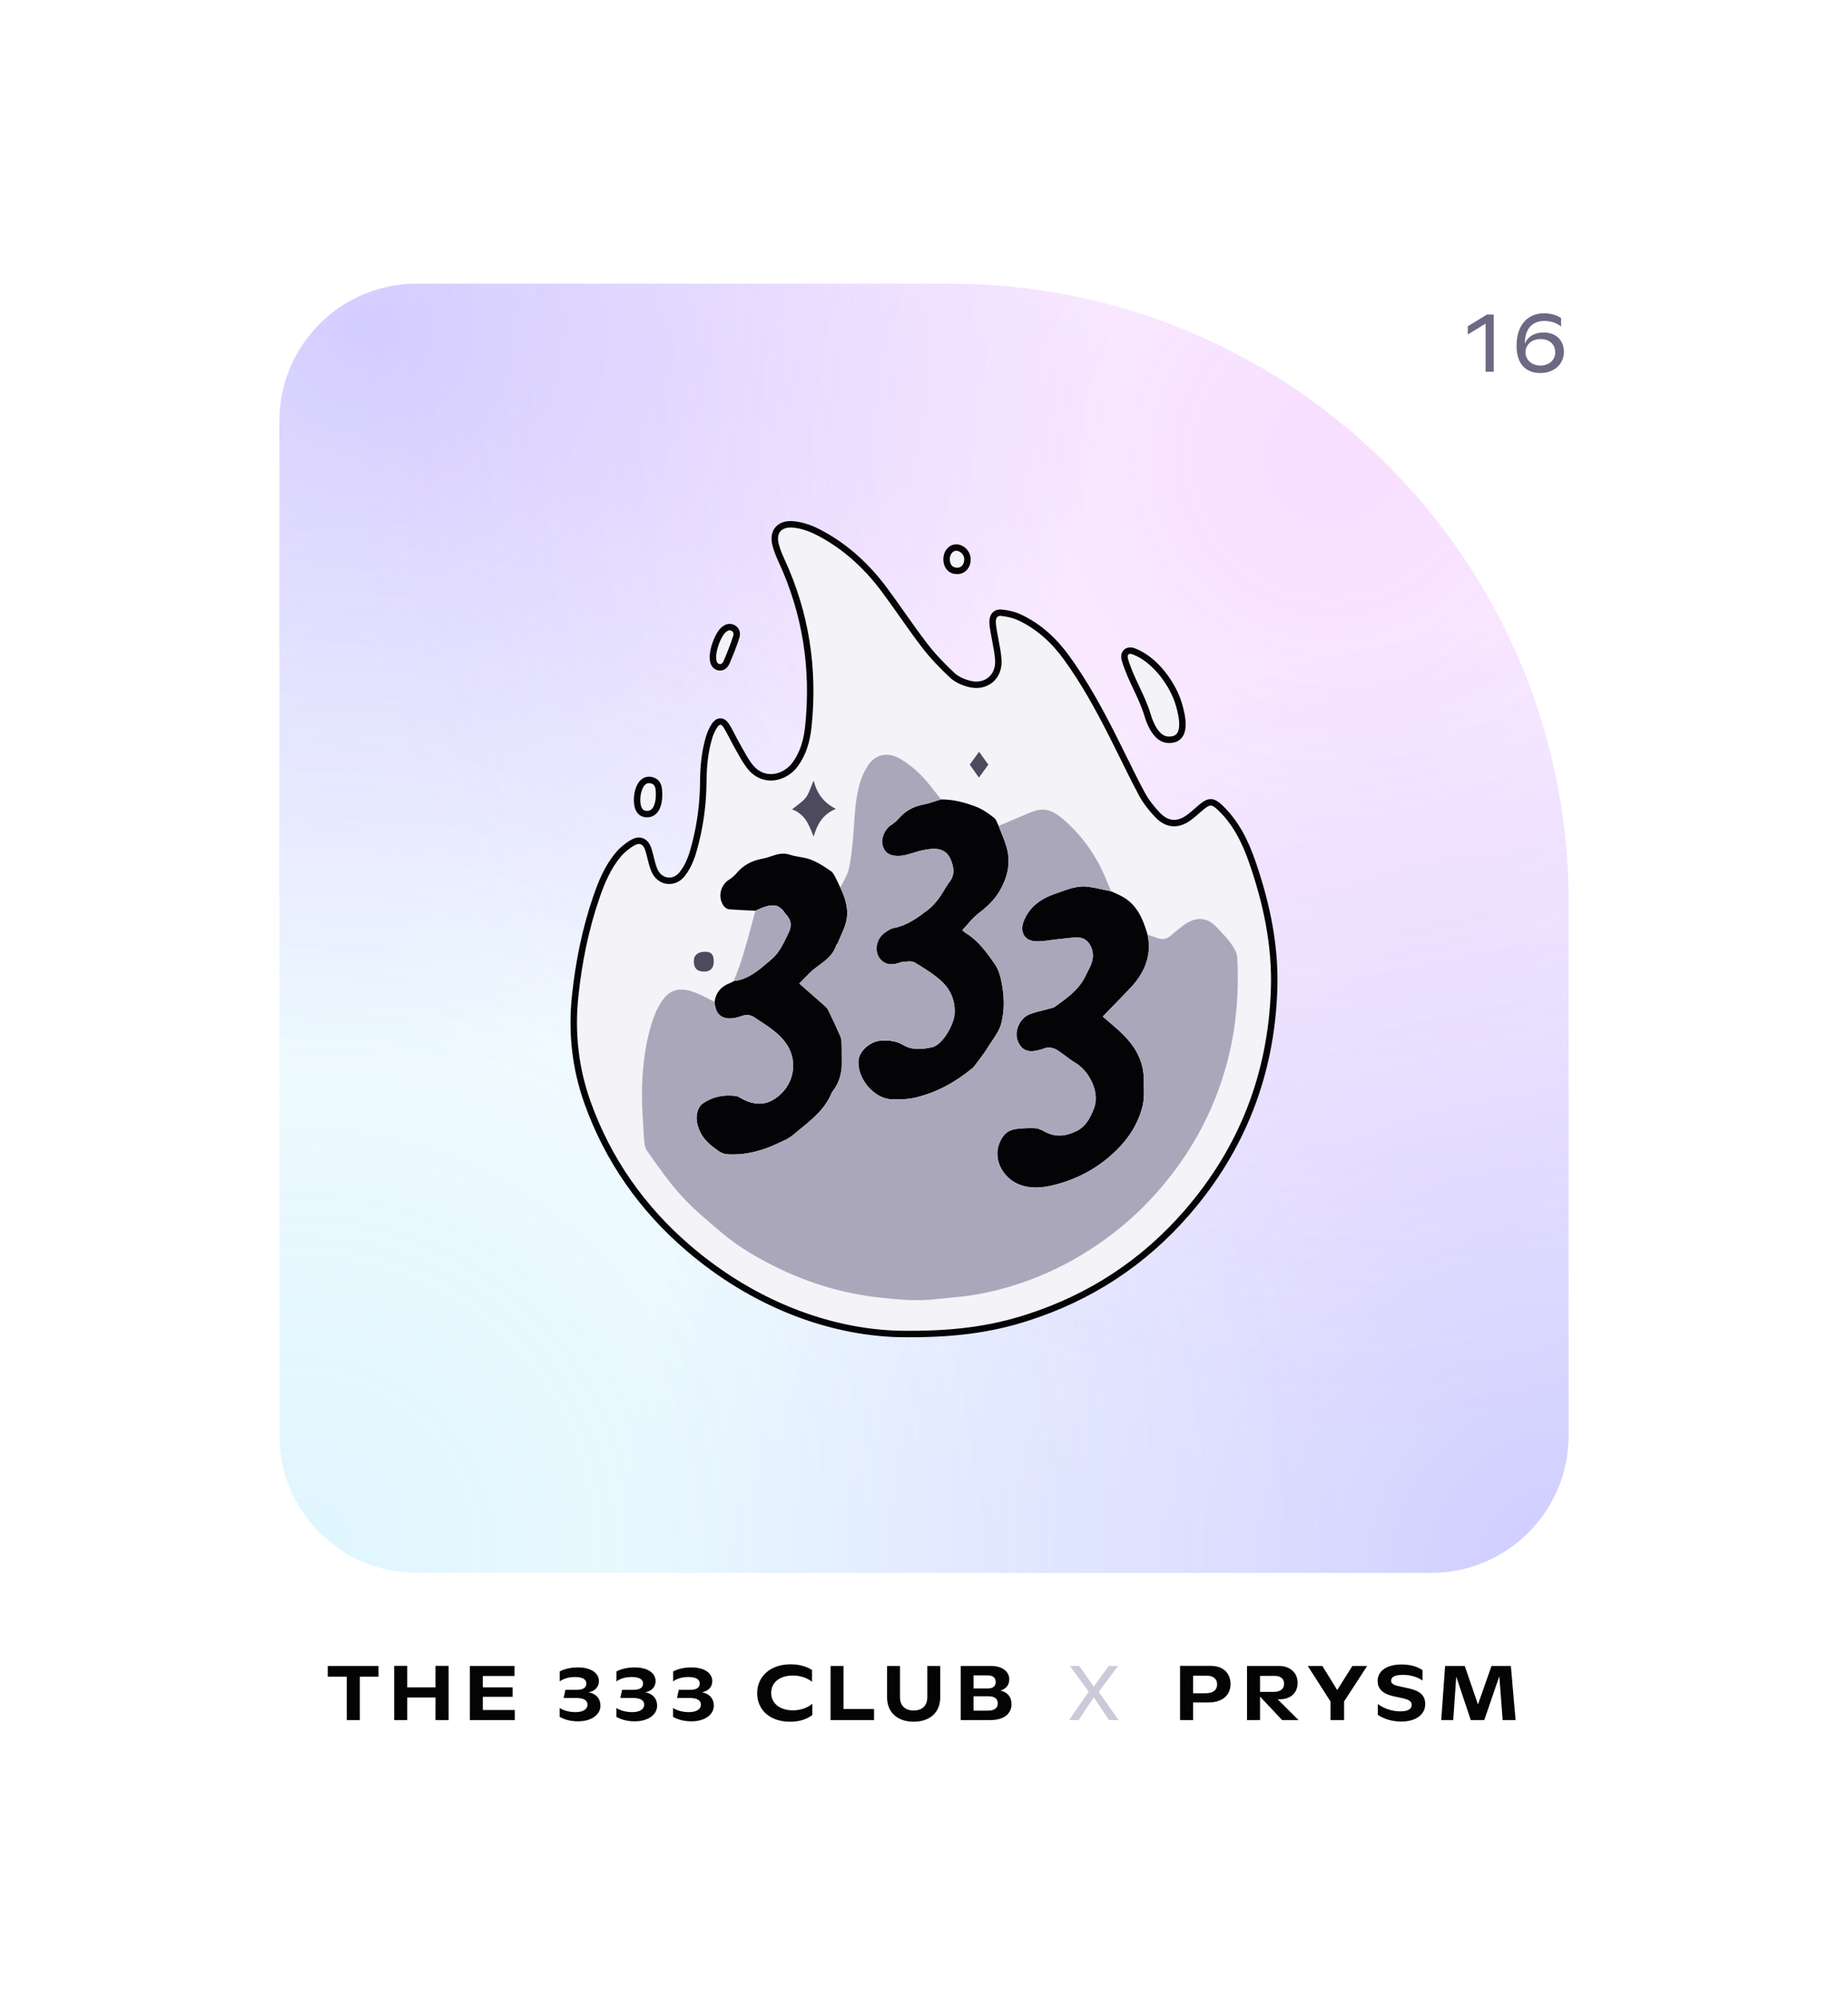 <svg width="860" height="930" viewBox="0 0 860 930" fill="none" xmlns="http://www.w3.org/2000/svg">
<g filter="url(#filter0_d_222_6766)">
<path d="M80 114C80 78.654 108.654 50 144 50H716C751.346 50 780 78.654 780 114V754C780 789.346 751.346 818 716 818H144C108.654 818 80 789.346 80 754V114Z" fill="white"/>
<path d="M130 164C130 128.654 158.654 100 194 100H442C601.058 100 730 228.942 730 388V636C730 671.346 701.346 700 666 700H194C158.654 700 130 671.346 130 636V164Z" fill="url(#paint0_radial_222_6766)" fill-opacity="0.2"/>
<path d="M130 164C130 128.654 158.654 100 194 100H442C601.058 100 730 228.942 730 388V636C730 671.346 701.346 700 666 700H194C158.654 700 130 671.346 130 636V164Z" fill="url(#paint1_radial_222_6766)" fill-opacity="0.2"/>
<path d="M130 164C130 128.654 158.654 100 194 100H442C601.058 100 730 228.942 730 388V636C730 671.346 701.346 700 666 700H194C158.654 700 130 671.346 130 636V164Z" fill="url(#paint2_radial_222_6766)" fill-opacity="0.2"/>
<path d="M130 164C130 128.654 158.654 100 194 100H442C601.058 100 730 228.942 730 388V636C730 671.346 701.346 700 666 700H194C158.654 700 130 671.346 130 636V164Z" fill="url(#paint3_radial_222_6766)" fill-opacity="0.2"/>
<path d="M320.273 548.8C350.439 574.71 385.561 587.856 418.084 588.795L418.093 588.79C443.307 589.209 460.943 586.711 478.125 581.19C507.362 571.802 532.179 555.576 552.304 532.402C578.153 502.632 591.594 467.902 592.925 428.519C593.621 408.01 589.414 388.282 582.739 369.042C579.452 359.574 575.047 350.644 567.544 343.621C564.526 340.792 562.728 340.647 559.499 343.273C558.664 343.951 557.854 344.661 557.043 345.37C555.922 346.353 554.799 347.336 553.613 348.234C548.326 352.23 543.246 352.045 538.664 347.229C535.866 344.286 533.254 340.977 531.342 337.413C528.342 331.82 525.537 326.122 522.733 320.424L522.731 320.421L522.73 320.419C521.042 316.989 519.354 313.559 517.622 310.151C511.278 297.669 504.559 285.399 496.312 274.041C490.492 266.023 483.359 259.436 474.301 255.251C471.777 254.084 468.886 253.449 466.106 253.167C463.353 252.885 461.93 254.564 461.93 257.366C461.925 258.744 462.153 260.131 462.377 261.496L462.379 261.512C462.624 263.018 462.917 264.521 463.21 266.023C463.802 269.063 464.395 272.101 464.586 275.165C465.084 283.095 458.833 288.223 451.118 286.263C448.294 285.549 445.267 284.254 443.183 282.311C438.593 278.033 434.178 273.46 430.358 268.495C426.739 263.79 423.316 258.936 419.894 254.082C417.104 250.126 414.314 246.169 411.418 242.294C403.431 231.606 393.804 222.658 381.962 216.304C377.948 214.15 373.74 212.458 369.123 212.053C362.753 211.493 359.316 215.415 360.964 221.587C361.62 224.041 362.576 226.446 363.647 228.759C375.045 253.387 378.992 279.231 376.177 306.137C375.525 312.367 373.912 318.389 370.145 323.606C365.286 330.333 354.985 332.941 348.549 324.161C346.807 321.789 345.37 319.19 343.936 316.597L343.935 316.595C343.526 315.856 343.117 315.117 342.702 314.385C342.052 313.239 341.448 312.064 340.844 310.889C339.906 309.066 338.97 307.243 337.86 305.533C336.323 303.168 334.124 303.234 332.556 305.604C331.446 307.287 330.573 309.208 329.992 311.142C327.978 317.865 327.335 324.8 327.287 331.787C327.221 341.37 326.049 350.807 323.714 360.089C322.392 365.35 320.872 370.575 317.369 374.91C313.867 379.246 307.805 378.818 305.055 374.025C304.372 372.84 303.932 371.487 303.544 370.165C303.249 369.164 303.002 368.147 302.755 367.131C302.43 365.795 302.105 364.459 301.672 363.16C300.487 359.618 297.878 358.279 294.636 360.059C292.072 361.464 289.64 363.455 287.754 365.694C282.828 371.54 279.93 378.541 277.471 385.7C272.361 400.6 269.299 415.945 267.655 431.594C265.871 448.578 267.708 465.241 273.449 481.234C283 507.857 298.821 530.375 320.273 548.8Z" fill="#F4F3F8"/>
<path d="M543.445 312.257C538.294 311.964 535.325 305.145 534.069 300.894C532.756 296.445 530.778 292.248 528.807 288.066C526.779 283.761 524.759 279.473 523.478 274.945C522.637 271.971 524.602 270.023 527.496 271.085C537.461 274.738 545.997 286.474 548.736 296.224C550.291 301.733 552.852 312.794 543.445 312.257Z" fill="#F4F3F8"/>
<path d="M341.1 260.214C339.36 259.346 337.813 260.09 336.514 261.302C333.333 264.261 328.9 276.978 334.311 278.462C336.205 278.986 337.501 277.621 338.131 276.171C339.805 272.325 341.338 268.399 342.638 264.412C343.122 262.923 342.836 261.077 341.1 260.214Z" fill="#F4F3F8"/>
<path d="M300.654 346.85C298.464 346.692 297.328 345.216 296.799 343.224C295.718 339.158 297.213 329.294 303.553 331.201C305.782 331.871 306.443 333.69 306.628 335.774C306.993 339.903 306.368 347.268 300.654 346.85Z" fill="#F4F3F8"/>
<path d="M444.972 222.829C442.426 222.847 440.487 225.226 440.5 228.31V228.306C440.518 231.614 442.487 233.734 445.519 233.685C448.351 233.641 450.277 231.403 450.228 228.218C450.184 225.327 447.726 222.812 444.972 222.829Z" fill="#F4F3F8"/>
<path d="M320.273 548.8C350.439 574.71 385.561 587.856 418.084 588.795L418.093 588.79C443.307 589.209 460.943 586.711 478.125 581.19C507.362 571.802 532.179 555.576 552.304 532.402C578.153 502.632 591.594 467.902 592.925 428.519C593.621 408.01 589.414 388.282 582.739 369.042C579.452 359.574 575.047 350.644 567.544 343.621C564.526 340.792 562.728 340.647 559.499 343.273C558.664 343.951 557.854 344.661 557.043 345.37C555.922 346.353 554.799 347.336 553.613 348.234C548.326 352.23 543.246 352.045 538.664 347.229C535.866 344.286 533.254 340.977 531.342 337.413C528.342 331.82 525.537 326.122 522.733 320.424L522.731 320.421L522.73 320.419C521.042 316.989 519.354 313.559 517.622 310.151C511.278 297.669 504.559 285.399 496.312 274.041C490.492 266.023 483.359 259.436 474.301 255.251C471.777 254.084 468.886 253.449 466.106 253.167C463.353 252.885 461.93 254.564 461.93 257.366C461.925 258.744 462.153 260.131 462.377 261.496L462.379 261.512C462.624 263.018 462.917 264.521 463.21 266.023C463.802 269.063 464.395 272.101 464.586 275.165C465.084 283.095 458.833 288.223 451.118 286.263C448.294 285.549 445.267 284.254 443.183 282.311C438.593 278.033 434.178 273.46 430.358 268.495C426.739 263.79 423.316 258.936 419.894 254.082C417.104 250.126 414.314 246.169 411.418 242.294C403.431 231.606 393.804 222.658 381.962 216.304C377.948 214.15 373.74 212.458 369.123 212.053C362.753 211.493 359.316 215.415 360.964 221.587C361.62 224.041 362.576 226.446 363.647 228.759C375.045 253.387 378.992 279.231 376.177 306.137C375.525 312.367 373.912 318.389 370.145 323.606C365.286 330.333 354.985 332.941 348.549 324.161C346.807 321.789 345.37 319.19 343.936 316.597L343.935 316.595C343.526 315.856 343.117 315.117 342.702 314.385C342.052 313.239 341.448 312.064 340.844 310.889C339.906 309.066 338.97 307.243 337.86 305.533C336.323 303.168 334.124 303.234 332.556 305.604C331.446 307.287 330.573 309.208 329.992 311.142C327.978 317.865 327.335 324.8 327.287 331.787C327.221 341.37 326.049 350.807 323.714 360.089C322.392 365.35 320.872 370.575 317.369 374.91C313.867 379.246 307.805 378.818 305.055 374.025C304.372 372.84 303.932 371.487 303.544 370.165C303.249 369.164 303.002 368.147 302.755 367.131C302.43 365.795 302.105 364.459 301.672 363.16C300.487 359.618 297.878 358.279 294.636 360.059C292.072 361.464 289.64 363.455 287.754 365.694C282.828 371.54 279.93 378.541 277.471 385.7C272.361 400.6 269.299 415.945 267.655 431.594C265.871 448.578 267.708 465.241 273.449 481.234C283 507.857 298.821 530.375 320.273 548.8Z" stroke="#040305" stroke-width="3"/>
<path d="M543.445 312.257C538.294 311.964 535.325 305.145 534.069 300.894C532.756 296.445 530.778 292.248 528.807 288.066C526.779 283.761 524.759 279.473 523.478 274.945C522.637 271.971 524.602 270.023 527.496 271.085C537.461 274.738 545.997 286.474 548.736 296.224C550.291 301.733 552.852 312.794 543.445 312.257Z" stroke="#040305" stroke-width="3"/>
<path d="M341.1 260.214C339.36 259.346 337.813 260.09 336.514 261.302C333.333 264.261 328.9 276.978 334.311 278.462C336.205 278.986 337.501 277.621 338.131 276.171C339.805 272.325 341.338 268.399 342.638 264.412C343.122 262.923 342.836 261.077 341.1 260.214Z" stroke="#040305" stroke-width="3"/>
<path d="M300.654 346.85C298.464 346.692 297.328 345.216 296.799 343.224C295.718 339.158 297.213 329.294 303.553 331.201C305.782 331.871 306.443 333.69 306.628 335.774C306.993 339.903 306.368 347.268 300.654 346.85Z" stroke="#040305" stroke-width="3"/>
<path d="M444.972 222.829C442.426 222.847 440.487 225.226 440.5 228.31V228.306C440.518 231.614 442.487 233.734 445.519 233.685C448.351 233.641 450.277 231.403 450.228 228.218C450.184 225.327 447.726 222.812 444.972 222.829Z" stroke="#040305" stroke-width="3"/>
<path d="M466.121 355.876C465.645 354.704 465.169 353.533 464.736 352.353L464.728 352.349C464.518 351.953 464.338 351.519 464.158 351.084C463.762 350.129 463.365 349.174 462.657 348.626C460.19 346.718 457.577 344.793 454.713 343.647C449.36 341.506 443.77 339.999 437.897 340.044C437.028 340.299 436.164 340.577 435.3 340.854C433.382 341.47 431.466 342.086 429.504 342.462C424.821 343.361 421.067 345.595 417.979 349.177C416.992 350.318 415.736 351.287 414.463 352.115C411.78 353.851 409.907 358.191 410.696 361.292C411.366 363.923 412.837 365.588 415.71 366.13C419.072 366.762 422.064 365.818 425.151 364.844C425.292 364.8 425.433 364.756 425.574 364.711C428.2 363.883 430.958 363.244 433.694 363.05C437.527 362.777 440.747 364.033 442.399 367.976C443.924 371.619 444.483 375.051 441.822 378.523C440.888 379.745 440.089 381.07 439.291 382.396C438.534 383.651 437.778 384.907 436.906 386.075C435.474 387.995 433.844 389.881 431.953 391.326C427.142 395.005 422.274 398.648 416.08 399.851C414.762 400.107 413.471 400.86 412.335 401.631C411.269 402.354 410.251 403.288 409.511 404.336C407.519 407.165 407.436 411.231 409.141 413.672C411.247 416.681 414.137 417.254 417.498 416.359C417.814 416.276 418.128 416.174 418.443 416.072C419.115 415.853 419.787 415.635 420.468 415.602C420.84 415.584 421.229 415.551 421.624 415.517C423.042 415.395 424.531 415.266 425.548 415.866C429.755 418.351 433.98 420.972 437.637 424.18C442.069 428.07 444.475 433.092 444.272 439.357C444.113 444.292 439.47 452.808 434.989 454.892C434.929 454.92 434.869 454.949 434.809 454.978C434.537 455.108 434.26 455.241 433.971 455.306C429.306 456.377 424.569 456.87 420.292 454.319C416.904 452.297 413.392 452.077 409.7 452.336C405.052 452.663 400.14 456.958 399.593 461.095C398.496 469.382 406.484 479.251 414.824 479.577C418.463 479.718 422.234 479.652 425.755 478.841C435.685 476.55 444.448 471.739 452.303 465.276C453.083 464.628 453.727 463.791 454.335 462.967C454.757 462.395 455.186 461.825 455.614 461.255C456.996 459.419 458.378 457.581 459.569 455.628C460.196 454.6 460.874 453.603 461.553 452.605C463.415 449.867 465.279 447.128 466.089 443.763C467.605 437.476 467.292 431.211 466.071 424.999C465.516 422.175 464.657 419.157 463.053 416.835C459.278 411.372 455.379 405.896 449.537 402.283C449.021 401.966 448.556 401.563 448.184 401.239C448.044 401.118 447.917 401.008 447.805 400.917C448.609 400.064 449.371 399.192 450.123 398.331C451.771 396.446 453.371 394.615 455.255 393.154C459.181 390.11 462.701 386.942 465.247 382.559C468.675 376.659 470.248 370.456 468.834 363.839C468.252 361.117 467.187 358.496 466.121 355.876Z" fill="#040305"/>
<path d="M391.046 381.056C393.253 385.537 394.756 390.397 394.108 395.252C393.74 398.011 392.561 400.664 391.384 403.314C390.885 404.439 390.386 405.562 389.949 406.693C389.862 406.918 389.701 407.117 389.541 407.314C389.369 407.527 389.198 407.738 389.121 407.98C387.722 412.419 384.305 414.919 380.816 417.472C380.447 417.742 380.078 418.012 379.71 418.285C377.76 419.734 376.053 421.509 374.327 423.304C373.55 424.112 372.769 424.925 371.96 425.713C372.937 426.57 373.894 427.409 374.835 428.235C377.968 430.982 380.929 433.579 383.869 436.194C384.459 436.718 385.059 437.331 385.393 438.027C387.328 442.054 389.248 446.089 391.028 450.182C391.504 451.279 391.623 452.588 391.667 453.808C391.722 455.262 391.72 456.718 391.719 458.175C391.717 459.433 391.716 460.692 391.751 461.95C391.892 467.1 390.658 471.81 387.451 475.92L387.41 475.972C387.285 476.127 387.157 476.288 387.085 476.467C384.106 483.903 378.211 488.696 372.336 493.472C371.173 494.418 370.011 495.363 368.872 496.328C367.246 497.705 365.21 498.628 363.201 499.539C362.717 499.758 362.235 499.976 361.761 500.2C354.364 503.69 346.614 505.699 338.376 505.161C337.019 505.073 335.534 504.469 334.41 503.681C330.992 501.28 327.705 498.707 325.828 494.764C324.33 491.609 323.612 488.358 324.683 484.987C325.079 483.732 325.899 482.339 326.943 481.608C331.578 478.366 336.838 477.308 342.407 478.048C343.248 478.159 344.047 478.624 344.842 479.087C345.151 479.266 345.459 479.446 345.768 479.604C353.434 483.498 359.078 481.428 363.863 476.638C369.899 470.594 371.097 460.606 365.515 453.138C362.313 448.857 357.987 446.021 353.661 443.185C352.743 442.583 351.826 441.982 350.919 441.366C349.104 440.133 346.914 440.115 344.782 440.943C343.834 441.309 342.83 441.591 341.825 441.754C336.041 442.71 332.855 440.124 332.551 434.273C333.128 429.784 335.71 426.96 339.874 425.431C340.246 425.293 340.591 425.088 340.937 424.883C341.09 424.792 341.243 424.701 341.398 424.616C348.09 423.827 352.908 419.692 357.667 415.607C358.143 415.198 358.619 414.79 359.096 414.386C362.414 411.572 364.315 407.654 366.201 403.766C366.436 403.282 366.67 402.799 366.907 402.318C368.59 398.9 368.326 396.164 365.678 393.388C365.394 393.09 365.158 392.742 364.923 392.394C364.619 391.944 364.316 391.496 363.911 391.163C363.026 390.436 361.981 389.595 360.915 389.445C357.78 388.995 354.993 390.266 352.229 391.526C351.99 391.634 351.752 391.743 351.513 391.85C350.424 391.794 349.334 391.743 348.244 391.691L348.243 391.691C345.393 391.556 342.543 391.421 339.697 391.207C337.86 391.071 336.723 389.877 335.975 388.194C334.221 384.259 335.693 379.651 339.371 377.325C340.649 376.514 341.852 375.466 342.825 374.311C345.892 370.672 349.756 368.593 354.39 367.711C356.316 367.346 358.21 366.742 360.069 366.108C362.559 365.258 364.977 364.923 367.581 365.773C369.203 366.304 370.906 366.596 372.601 366.886C373 366.955 373.4 367.023 373.798 367.095C378.699 367.975 382.702 370.696 386.687 373.404L386.693 373.408C387.513 373.966 388.066 375 388.568 375.939C388.606 376.01 388.643 376.079 388.68 376.148C389.277 377.25 389.801 378.391 390.326 379.532C390.561 380.043 390.796 380.554 391.037 381.061L391.046 381.056Z" fill="#040305"/>
<path d="M534.055 402.975C536.153 413.06 532.399 421.184 525.579 428.272C522.84 431.122 520.088 433.96 517.363 436.769L517.355 436.778C515.962 438.214 514.576 439.643 513.203 441.062C514.334 442.082 515.503 443.084 516.678 444.092C519.338 446.371 522.032 448.68 524.394 451.292C529.143 456.544 532.192 462.796 532.253 470.078C532.26 470.938 532.281 471.806 532.303 472.677C532.389 476.236 532.477 479.845 531.606 483.172C529.566 490.957 525.42 497.574 519.464 503.394C512.106 510.589 503.656 515.528 494.051 518.48C487.249 520.572 479.975 521.956 473.177 518.748C465.824 515.281 460.634 505.139 467.018 496.579C468.622 494.429 471.018 493.601 473.525 493.327C476.217 493.032 478.953 492.887 481.649 493.023C483.033 493.094 484.482 493.719 485.72 494.424C490.822 497.323 495.607 496.971 500.902 494.407C505.498 492.182 507.322 488.076 508.969 484.168C510.639 480.203 509.991 475.458 508.128 471.523C506.396 467.867 503.801 464.611 500.114 462.404C498.538 461.458 497.061 460.348 495.583 459.237C494.657 458.541 493.731 457.844 492.778 457.187C490.417 455.557 487.879 454.892 485.117 456.222C485.042 456.259 484.956 456.274 484.87 456.289C484.809 456.299 484.748 456.31 484.689 456.328C478.698 458.196 475.508 457.011 473.657 452.517C471.776 447.948 474.613 441.732 479.301 439.961C481.319 439.199 483.425 438.675 485.532 438.15C486.557 437.895 487.582 437.64 488.597 437.357C488.753 437.313 488.912 437.273 489.073 437.232C489.705 437.07 490.349 436.905 490.849 436.546L491.252 436.259C496.677 432.394 502.135 428.505 505.119 422.259C505.422 421.623 505.748 420.994 506.074 420.365C507.579 417.46 509.09 414.543 508.449 410.918C507.837 407.469 505.401 404.42 501.889 404.314C499.563 404.241 497.222 404.525 494.885 404.808C493.964 404.919 493.045 405.031 492.126 405.12C491.026 405.227 489.923 405.383 488.821 405.539C486.509 405.865 484.199 406.192 481.914 406.063C476.534 405.764 474.464 401.495 476.459 396.543C479.204 389.74 484.681 386.11 491.095 383.916C491.86 383.655 492.625 383.379 493.393 383.102C497.573 381.597 501.828 380.064 506.436 380.682C508.435 380.951 510.412 381.379 512.39 381.807C513.264 381.996 514.138 382.185 515.014 382.361C515.436 382.447 515.857 382.537 516.278 382.628C516.568 382.69 516.859 382.753 517.151 382.814C517.646 383.046 518.145 383.271 518.645 383.497C519.734 383.989 520.825 384.482 521.882 385.035C529.139 388.833 531.91 395.692 534.047 402.975H534.055Z" fill="#040305"/>
<path d="M453.493 320.807C452.75 321.827 452.002 322.854 451.285 323.839H451.281C451.583 324.265 451.887 324.695 452.191 325.123C453.389 326.812 454.577 328.487 455.572 329.893C456.96 327.967 458.528 325.795 459.938 323.844C459.023 322.568 458.065 321.233 457.153 319.962C456.629 319.231 456.12 318.522 455.642 317.856C454.954 318.803 454.226 319.802 453.493 320.807Z" fill="#4D4A5D"/>
<path d="M388.989 344.445C382.57 347.08 380.279 351.882 378.622 357.38C378.527 357.137 378.433 356.893 378.338 356.65C376.42 351.709 374.529 346.841 368.617 344.687C369.423 344.003 370.224 343.389 370.991 342.801C372.64 341.538 374.131 340.394 375.177 338.933C376.109 337.634 376.703 336.091 377.315 334.499C377.725 333.435 378.142 332.348 378.675 331.298C380.076 336.995 383.046 341.449 388.989 344.445Z" fill="#4D4A5D"/>
<path d="M332.164 415.478C332.133 418.553 330.552 420.206 327.661 420.175C324.317 420.14 322.855 418.575 322.89 415.06C322.916 412.438 324.881 410.91 328.212 410.927C331.027 410.94 332.195 412.284 332.164 415.478Z" fill="#4D4A5D"/>
<path d="M392.378 378.502C391.918 379.35 391.458 380.198 391.046 381.056L391.063 381.065C393.271 385.55 394.768 390.41 394.125 395.26C393.759 398.027 392.577 400.686 391.395 403.343C390.899 404.461 390.402 405.578 389.966 406.702C389.879 406.927 389.719 407.126 389.559 407.323C389.387 407.535 389.216 407.747 389.138 407.989C387.739 412.428 384.322 414.928 380.833 417.481C380.464 417.75 380.095 418.02 379.727 418.294C377.767 419.748 376.053 421.531 374.322 423.333C373.552 424.135 372.778 424.94 371.978 425.722C373.212 426.806 374.415 427.862 375.595 428.897C378.455 431.405 381.179 433.795 383.886 436.203C384.477 436.727 385.076 437.339 385.411 438.036C387.345 442.062 389.266 446.098 391.046 450.191C391.521 451.288 391.636 452.596 391.685 453.817C391.742 455.283 391.74 456.752 391.737 458.221C391.736 459.467 391.734 460.713 391.768 461.959C391.909 467.109 390.676 471.819 387.468 475.929C387.455 475.946 387.441 475.963 387.427 475.98C387.303 476.136 387.174 476.297 387.103 476.475C384.124 483.912 378.228 488.705 372.353 493.481C371.19 494.427 370.028 495.372 368.889 496.336C367.263 497.714 365.227 498.637 363.218 499.548C362.734 499.767 362.253 499.985 361.778 500.209C354.381 503.703 346.632 505.707 338.393 505.17C337.036 505.082 335.556 504.478 334.428 503.69C331.005 501.288 327.722 498.72 325.845 494.772C324.348 491.618 323.634 488.366 324.7 484.996C325.096 483.74 325.916 482.348 326.96 481.617C331.595 478.379 336.855 477.317 342.424 478.057C343.26 478.171 344.055 478.632 344.845 479.09C345.158 479.272 345.471 479.453 345.786 479.612C353.452 483.507 359.095 481.436 363.88 476.647C369.916 470.603 371.114 460.615 365.532 453.147C362.334 448.871 358.012 446.037 353.694 443.205C352.771 442.6 351.848 441.994 350.936 441.375C349.121 440.141 346.931 440.124 344.799 440.952C343.852 441.318 342.847 441.595 341.843 441.763C336.062 442.714 332.877 440.128 332.569 434.282C331.752 433.873 330.941 433.45 330.131 433.027C328.348 432.096 326.566 431.166 324.722 430.387C318.298 427.678 312.994 427.365 308.694 432.978C306.857 435.37 305.416 438.199 304.381 441.045C300.526 451.649 299.12 462.756 298.79 473.938C298.604 480.2 298.999 486.489 299.392 492.766C299.475 494.089 299.558 495.411 299.636 496.733C299.64 496.806 299.645 496.88 299.649 496.954C299.786 499.266 299.944 501.934 301.169 503.672C301.367 503.953 301.564 504.234 301.762 504.515C306.606 511.403 311.485 518.34 317.144 524.537C322.55 530.457 328.748 535.69 334.901 540.885C335.232 541.165 335.564 541.444 335.895 541.724C344.037 548.606 353.253 553.871 362.853 558.483C377.485 565.515 392.821 570.004 408.964 571.811C417.691 572.784 426.406 573.635 435.191 572.643C437.268 572.409 439.353 572.212 441.437 572.016C445.966 571.588 450.494 571.161 454.951 570.344C473.503 566.938 490.769 560.07 506.687 549.928C519.164 541.98 530.262 532.45 539.915 521.176C547.665 512.118 554.374 502.399 559.78 491.807C566.909 477.832 571.751 463.113 574.174 447.565C575.936 436.247 576.399 424.915 575.782 413.509C575.547 409.288 570.244 403.752 567.008 400.375C566.673 400.025 566.359 399.697 566.076 399.397C561.653 394.71 556.564 394.582 551.224 398.3C549.684 399.372 548.237 400.583 546.791 401.793C546.049 402.414 545.308 403.034 544.554 403.636C542.981 404.891 541.228 405.411 539.25 404.759C538.041 404.359 536.839 403.94 535.637 403.521C535.117 403.34 534.597 403.159 534.077 402.979C536.179 413.06 532.421 421.188 525.601 428.277C522.616 431.382 519.618 434.473 516.654 437.529C515.505 438.714 514.361 439.894 513.225 441.067C514.356 442.086 515.525 443.088 516.7 444.096C519.36 446.376 522.054 448.685 524.416 451.297C529.165 456.548 532.214 462.8 532.275 470.083C532.282 470.944 532.303 471.813 532.325 472.685C532.411 476.244 532.498 479.85 531.628 483.177C529.584 490.961 525.442 497.579 519.486 503.399C512.124 510.593 503.673 515.532 494.073 518.484C487.271 520.577 479.997 521.96 473.199 518.753C465.846 515.281 460.656 505.139 467.04 496.583C468.644 494.433 471.04 493.605 473.547 493.332C476.239 493.037 478.971 492.896 481.671 493.028C483.055 493.098 484.509 493.728 485.742 494.429C490.844 497.328 495.629 496.975 500.924 494.411C505.524 492.186 507.343 488.085 508.991 484.172C510.661 480.207 510.013 475.467 508.15 471.528C506.418 467.867 503.823 464.615 500.136 462.408C498.559 461.463 497.083 460.353 495.605 459.242C494.679 458.545 493.752 457.849 492.8 457.192C490.434 455.557 487.901 454.896 485.139 456.227C485.061 456.263 484.976 456.278 484.891 456.293C484.83 456.304 484.77 456.314 484.711 456.332C478.719 458.196 475.53 457.015 473.679 452.522C471.794 447.957 474.635 441.736 479.323 439.965C481.338 439.204 483.445 438.679 485.553 438.155C486.578 437.899 487.604 437.644 488.619 437.361C488.772 437.319 488.928 437.278 489.085 437.238C489.72 437.075 490.369 436.908 490.87 436.551C491.007 436.454 491.143 436.357 491.279 436.26C496.701 432.396 502.154 428.512 505.141 422.263C505.444 421.628 505.77 420.999 506.096 420.369C507.601 417.464 509.112 414.548 508.471 410.923C507.859 407.473 505.423 404.424 501.911 404.319C499.587 404.246 497.251 404.529 494.915 404.812C493.992 404.923 493.07 405.035 492.148 405.125C491.05 405.231 489.95 405.387 488.849 405.542C486.536 405.869 484.223 406.196 481.936 406.068C476.552 405.768 474.486 401.499 476.481 396.547C479.226 389.744 484.702 386.114 491.117 383.92C491.878 383.66 492.64 383.385 493.404 383.11C497.585 381.603 501.847 380.068 506.458 380.686C508.456 380.955 510.434 381.383 512.412 381.811C513.286 382 514.16 382.189 515.036 382.365C515.59 382.474 516.141 382.594 516.693 382.715C516.853 382.749 517.013 382.784 517.173 382.819C516.919 382.244 516.659 381.672 516.4 381.1C515.848 379.883 515.297 378.667 514.802 377.426C510.612 366.914 504.29 357.878 495.946 350.269C492.377 347.018 488.438 344.026 483.288 344.947C481.048 345.348 478.902 346.303 476.762 347.255C475.96 347.612 475.158 347.969 474.353 348.295C472.106 349.209 469.876 350.162 467.645 351.117C466.679 351.53 465.712 351.943 464.745 352.353C465.18 353.544 465.661 354.727 466.141 355.909C467.202 358.518 468.263 361.128 468.842 363.839C470.26 370.452 468.683 376.659 465.256 382.559C462.709 386.942 459.185 390.11 455.263 393.154C453.376 394.618 451.777 396.448 450.131 398.332C449.379 399.192 448.617 400.064 447.813 400.917C447.931 401.011 448.066 401.128 448.215 401.256C448.584 401.575 449.04 401.969 449.545 402.283C455.382 405.891 459.286 411.368 463.062 416.835C464.665 419.157 465.524 422.171 466.079 424.999C467.3 431.211 467.613 437.476 466.097 443.763C465.289 447.117 463.433 449.847 461.577 452.577C460.892 453.583 460.208 454.59 459.577 455.628C458.386 457.581 457.004 459.419 455.622 461.255C455.194 461.825 454.765 462.395 454.343 462.967C453.739 463.791 453.096 464.633 452.312 465.276C444.456 471.739 435.698 476.55 425.763 478.841C422.243 479.652 418.467 479.718 414.832 479.577C406.492 479.247 398.509 469.382 399.602 461.095C400.148 456.958 405.06 452.663 409.708 452.336C413.396 452.077 416.912 452.297 420.3 454.319C424.578 456.87 429.314 456.377 433.979 455.306C434.274 455.236 434.556 455.102 434.833 454.969C434.888 454.943 434.943 454.917 434.997 454.892C439.478 452.808 444.121 444.292 444.28 439.357C444.483 433.092 442.077 428.07 437.645 424.18C433.988 420.972 429.763 418.351 425.556 415.866C424.539 415.266 423.05 415.395 421.632 415.517C421.237 415.551 420.848 415.584 420.476 415.602C419.79 415.632 419.115 415.852 418.439 416.073C418.129 416.175 417.818 416.276 417.506 416.359C414.145 417.254 411.255 416.681 409.149 413.672C407.444 411.231 407.523 407.165 409.519 404.336C410.259 403.288 411.277 402.358 412.343 401.631C413.48 400.86 414.766 400.107 416.088 399.851C422.282 398.648 427.155 395.009 431.962 391.326C433.852 389.877 435.477 387.995 436.914 386.075C437.786 384.907 438.542 383.651 439.299 382.396C440.097 381.07 440.896 379.745 441.83 378.523C444.491 375.047 443.932 371.619 442.408 367.976C440.755 364.033 437.535 362.777 433.702 363.05C430.966 363.244 428.208 363.883 425.582 364.711C425.448 364.753 425.314 364.796 425.181 364.838C422.086 365.818 419.088 366.768 415.718 366.13C412.845 365.588 411.374 363.927 410.704 361.292C409.915 358.191 411.788 353.851 414.471 352.115C415.749 351.291 417 350.318 417.987 349.177C421.075 345.595 424.829 343.361 429.512 342.462C431.482 342.085 433.405 341.467 435.326 340.849C436.184 340.574 437.043 340.298 437.905 340.044C437.433 339.435 436.964 338.825 436.494 338.215C435.333 336.705 434.172 335.197 432.979 333.713C428.922 328.668 424.335 324.205 418.643 320.998C413.065 317.856 407.426 318.997 404.016 324.13C402.734 326.06 401.624 328.183 400.853 330.364C398.4 337.312 397.921 344.543 397.441 351.778C397.28 354.209 397.119 356.641 396.883 359.063C396.866 359.238 396.849 359.414 396.832 359.589C396.405 363.977 395.974 368.402 394.94 372.659C394.446 374.693 393.412 376.598 392.378 378.502Z" fill="#ABA7BB"/>
<path d="M352.256 391.512C352.01 391.624 351.764 391.736 351.518 391.846H351.523C350.916 394.048 350.328 396.256 349.741 398.464C347.388 407.31 345.034 416.157 341.403 424.611C348.092 423.827 352.907 419.693 357.664 415.609C358.143 415.198 358.621 414.788 359.101 414.381C362.419 411.565 364.323 407.641 366.213 403.748C366.445 403.269 366.677 402.79 366.912 402.314C368.599 398.895 368.331 396.155 365.683 393.384C365.398 393.086 365.162 392.736 364.926 392.387C364.621 391.937 364.318 391.489 363.916 391.159C363.031 390.432 361.986 389.595 360.92 389.44C357.79 388.996 355.012 390.259 352.256 391.512Z" fill="#ABA7BB"/>
<path d="M176.156 743.3H152.54V748.304H161.396V768.5H167.444V748.304H176.156V743.3ZM202.672 753.272H189.496V743.264H183.448V768.5H189.496V757.988H202.672V768.5H208.756V743.264H202.672V753.272ZM224.701 757.664H238.561V753.272H224.701V747.98H239.425V743.3H218.653V768.5H239.569V763.82H224.701V757.664ZM273.956 755.576C277.124 754.928 278.708 752.876 278.708 750.356C278.708 746.72 275.216 743.984 268.952 743.984C265.604 743.984 262.76 744.668 260.492 745.856V750.5C261.716 749.564 264.092 748.448 267.62 748.448C271.22 748.448 272.876 749.672 272.876 751.4C272.876 753.236 271.652 754.424 268.34 754.424H263.12L262.292 758.204H268.16C272.012 758.204 273.416 759.536 273.416 761.3C273.416 763.424 271.4 764.792 267.836 764.792C264.344 764.792 261.824 763.784 260.456 762.848V766.988C262.652 768.248 265.424 769.076 269.024 769.076C275.18 769.076 279.428 766.016 279.428 761.768C279.428 758.672 277.592 756.26 273.956 755.576ZM300.337 755.576C303.505 754.928 305.089 752.876 305.089 750.356C305.089 746.72 301.597 743.984 295.333 743.984C291.985 743.984 289.141 744.668 286.873 745.856V750.5C288.097 749.564 290.473 748.448 294.001 748.448C297.601 748.448 299.257 749.672 299.257 751.4C299.257 753.236 298.033 754.424 294.721 754.424H289.501L288.673 758.204H294.541C298.393 758.204 299.797 759.536 299.797 761.3C299.797 763.424 297.781 764.792 294.217 764.792C290.725 764.792 288.205 763.784 286.837 762.848V766.988C289.033 768.248 291.805 769.076 295.405 769.076C301.561 769.076 305.809 766.016 305.809 761.768C305.809 758.672 303.973 756.26 300.337 755.576ZM326.718 755.576C329.886 754.928 331.47 752.876 331.47 750.356C331.47 746.72 327.978 743.984 321.714 743.984C318.366 743.984 315.522 744.668 313.254 745.856V750.5C314.478 749.564 316.854 748.448 320.382 748.448C323.982 748.448 325.638 749.672 325.638 751.4C325.638 753.236 324.414 754.424 321.102 754.424H315.882L315.054 758.204H320.922C324.774 758.204 326.178 759.536 326.178 761.3C326.178 763.424 324.162 764.792 320.598 764.792C317.106 764.792 314.586 763.784 313.218 762.848V766.988C315.414 768.248 318.186 769.076 321.786 769.076C327.942 769.076 332.19 766.016 332.19 761.768C332.19 758.672 330.354 756.26 326.718 755.576ZM367.664 769.256C371.768 769.256 375.008 768.32 378.032 766.16V760.904C375.8 762.776 372.632 763.964 368.996 763.964C362.696 763.964 358.88 760.508 358.88 755.828C358.88 751.148 362.66 747.764 368.96 747.764C372.74 747.764 375.728 748.988 377.888 750.644V745.172C375.332 743.552 372.056 742.544 367.916 742.544C358.376 742.544 352.364 748.268 352.364 756.008C352.364 763.46 357.98 769.256 367.664 769.256ZM392.565 743.3H386.517V768.5H406.749V763.352H392.565V743.3ZM425.203 769.256C432.727 769.256 437.551 764.9 437.551 757.952V743.3H431.539V757.808C431.539 761.804 429.163 764.036 425.203 764.036C421.207 764.036 418.831 761.804 418.831 757.808V743.3H412.819V757.952C412.819 764.9 417.643 769.256 425.203 769.256ZM465.588 754.748C468.252 753.956 469.692 752.084 469.692 749.528C469.692 746.108 466.668 743.3 461.16 743.3H447.084V768.5H460.764C467.532 768.5 470.736 765.296 470.736 761.048C470.736 757.916 469.008 755.54 465.588 754.748ZM459.612 747.692C462.096 747.692 463.356 748.772 463.356 750.788C463.356 752.696 462.096 753.776 459.756 753.776H453.06V747.692H459.612ZM453.06 764.108V757.412H459.972C462.816 757.412 464.328 758.564 464.328 760.688C464.328 762.92 462.78 764.108 459.684 764.108H453.06Z" fill="#040305"/>
<path d="M511.328 755.324L520.292 743.3H515.972L508.988 752.948L502.256 743.3H497.864L506.648 755.288L497.504 768.5H501.932L509.024 757.88L516.08 768.5H520.544L511.328 755.324Z" fill="#CCCAD9"/>
<path d="M549.168 743.264V768.5H555.216V760.292H562.344C569.004 760.292 572.64 756.764 572.64 751.796C572.64 746.684 569.292 743.264 563.46 743.264H549.168ZM555.216 756.008V747.836H561.588C564.648 747.836 566.412 749.348 566.412 751.904C566.412 754.532 564.504 756.008 561.084 756.008H555.216ZM594.587 758.816H595.523C600.707 758.816 603.875 755.756 603.875 751.148C603.875 746.54 600.383 743.3 595.199 743.3H580.331V768.5H586.379V757.556L596.675 768.5H604.307L594.587 758.816ZM593.255 747.944C595.991 747.944 597.575 749.276 597.575 751.544C597.575 753.956 595.883 755.36 592.859 755.36H586.379V747.944H593.255ZM622.299 754.532L615.387 743.3H608.583L619.167 759.824V768.5H625.503V759.824L636.231 743.3H629.355L622.299 754.532ZM652.094 769.184C658.898 769.184 663.254 765.944 663.254 761.048C663.254 757.196 660.986 754.928 655.73 753.776L650.834 752.696C648.242 752.12 647.378 751.364 647.378 750.14C647.378 748.448 649.178 747.44 652.85 747.44C656.702 747.44 659.906 748.592 661.994 750.104V745.244C660.122 743.948 656.99 742.616 652.346 742.616C645.038 742.616 641.114 745.82 641.114 750.248C641.114 753.74 643.202 756.188 648.386 757.376L653.066 758.384C656.054 759.14 656.954 759.968 656.954 761.408C656.954 763.46 655.082 764.432 651.59 764.432C647.63 764.432 644.138 763.1 641.186 761.048V766.052C643.958 767.96 647.81 769.184 652.094 769.184ZM703.105 743.3H694.105L687.805 761.228L681.649 743.3H672.505L670.705 768.5H676.285L677.689 748.268L684.457 768.5H690.721L697.741 748.088L699.289 768.5H705.301L703.105 743.3Z" fill="#040305"/>
<path d="M683.056 119.84V123.68L691.336 118.6V141H695.136V114.36H692.016L683.056 119.84ZM718.318 122.72C713.878 122.72 710.838 124.84 709.638 127.96V127.52C709.638 121.16 713.078 117.36 718.678 117.36C722.078 117.36 724.998 118.64 726.478 119.96V116C724.278 114.56 721.558 113.8 718.558 113.8C710.878 113.8 705.758 119.32 705.758 128.88C705.758 137.96 710.558 141.6 716.878 141.6C723.318 141.6 727.798 137.36 727.798 131.76C727.798 126.44 724.158 122.72 718.318 122.72ZM716.878 138.12C712.878 138.12 709.918 135.52 709.918 131.92C709.918 128.4 712.838 125.8 716.918 125.8C721.078 125.8 723.758 128.32 723.758 131.96C723.758 135.68 720.758 138.12 716.878 138.12Z" fill="#6D6982"/>
</g>
<defs>
<filter id="filter0_d_222_6766" x="0" y="2" width="860" height="928" filterUnits="userSpaceOnUse" color-interpolation-filters="sRGB">
<feFlood flood-opacity="0" result="BackgroundImageFix"/>
<feColorMatrix in="SourceAlpha" type="matrix" values="0 0 0 0 0 0 0 0 0 0 0 0 0 0 0 0 0 0 127 0" result="hardAlpha"/>
<feOffset dy="32"/>
<feGaussianBlur stdDeviation="40"/>
<feColorMatrix type="matrix" values="0 0 0 0 0.871 0 0 0 0 0.922 0 0 0 0 1 0 0 0 1 0"/>
<feBlend mode="normal" in2="BackgroundImageFix" result="effect1_dropShadow_222_6766"/>
<feBlend mode="normal" in="SourceGraphic" in2="effect1_dropShadow_222_6766" result="shape"/>
</filter>
<radialGradient id="paint0_radial_222_6766" cx="0" cy="0" r="1" gradientUnits="userSpaceOnUse" gradientTransform="translate(730 700) rotate(-135) scale(444.77)">
<stop stop-color="#0600FF"/>
<stop offset="1" stop-color="#0600FF" stop-opacity="0"/>
</radialGradient>
<radialGradient id="paint1_radial_222_6766" cx="0" cy="0" r="1" gradientUnits="userSpaceOnUse" gradientTransform="translate(616.5 179.5) rotate(114.381) scale(451.79)">
<stop stop-color="#D45BFF"/>
<stop offset="1" stop-color="#D45BFF" stop-opacity="0"/>
</radialGradient>
<radialGradient id="paint2_radial_222_6766" cx="0" cy="0" r="1" gradientUnits="userSpaceOnUse" gradientTransform="translate(139.5 688.5) rotate(-32.562) scale(485.873)">
<stop stop-color="#5ECFFF"/>
<stop offset="1" stop-color="#5ECFFF" stop-opacity="0"/>
</radialGradient>
<radialGradient id="paint3_radial_222_6766" cx="0" cy="0" r="1" gradientUnits="userSpaceOnUse" gradientTransform="translate(171.5 122) rotate(50.745) scale(346.1)">
<stop stop-color="#2400FF"/>
<stop offset="1" stop-color="#2400FF" stop-opacity="0"/>
</radialGradient>
</defs>
</svg>
